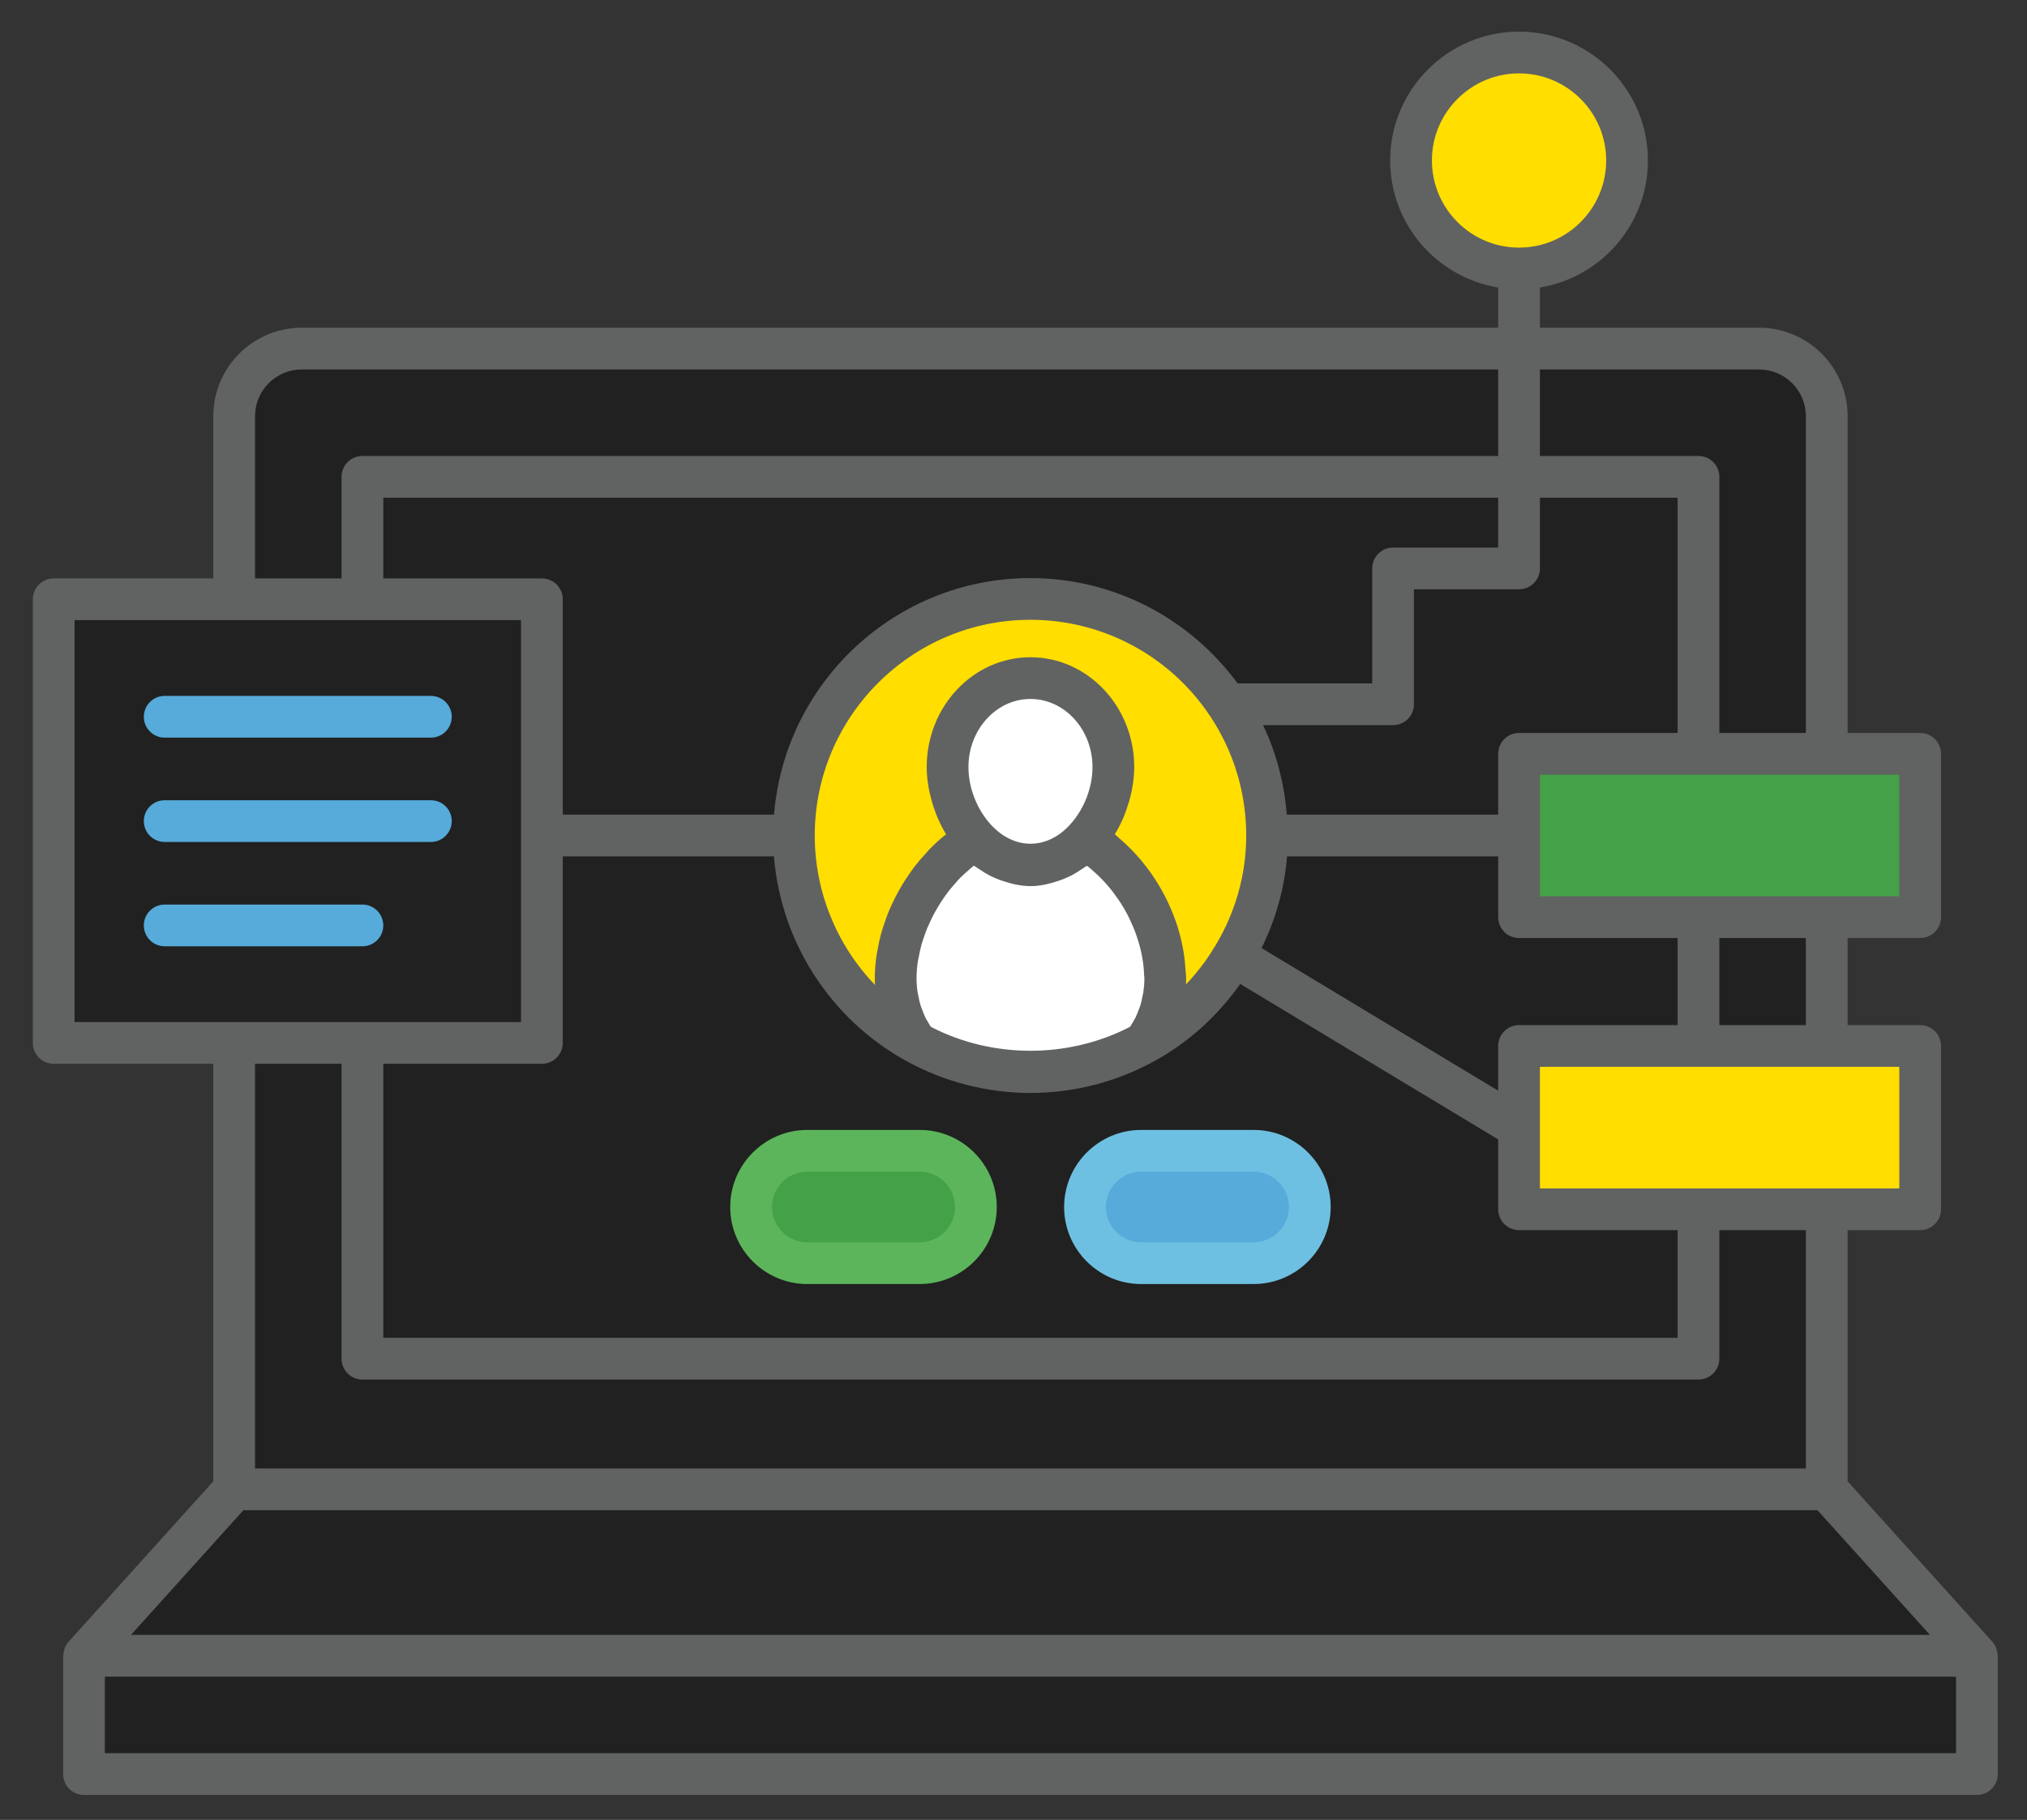 <?xml version="1.0" encoding="utf-8"?>
<!-- Generator: Adobe Illustrator 16.0.0, SVG Export Plug-In . SVG Version: 6.00 Build 0)  -->
<!DOCTYPE svg PUBLIC "-//W3C//DTD SVG 1.1//EN" "http://www.w3.org/Graphics/SVG/1.1/DTD/svg11.dtd">
<svg version="1.1" id="Layer_1" xmlns="http://www.w3.org/2000/svg" xmlns:xlink="http://www.w3.org/1999/xlink" x="0px" y="0px"
	 width="294px" height="264px" viewBox="0 0 294 264" enable-background="new 0 0 294 264" xml:space="preserve">
<rect x="0" y="0" width="294" height="264" fill="#333333" stroke="none"/>
<path fill="#212121" d="M264.957,216.045V60.376c0-5.42-4.391-9.808-9.806-9.808H43.768c-5.417,0-9.808,4.388-9.808,9.808v155.669
	l-21.776,24.146v17.16h274.55v-17.16L264.957,216.045z"/>
<rect x="52.565" y="69.174" fill="#212121" width="193.786" height="127.92"/>
<path fill="#616262" d="M246.352,200.12H52.565c-1.673,0-3.026-1.356-3.026-3.026V69.174c0-1.676,1.354-3.027,3.026-3.027h193.786
	c1.673,0,3.026,1.352,3.026,3.027v127.92C249.378,198.764,248.024,200.12,246.352,200.12z M55.592,194.066h187.732V72.2H55.592
	V194.066z"/>
<path fill="#616262" d="M289.727,240.028c-0.016-0.288-0.071-0.57-0.17-0.843c-0.026-0.073-0.037-0.152-0.068-0.226
	c-0.129-0.282-0.291-0.555-0.508-0.796l-20.999-23.281V60.376c0-7.08-5.755-12.835-12.83-12.835H43.766
	c-7.075,0-12.83,5.755-12.83,12.835v154.507L9.937,238.164c-0.217,0.241-0.38,0.514-0.508,0.796
	c-0.031,0.073-0.042,0.152-0.067,0.226c-0.1,0.272-0.155,0.55-0.171,0.843c-0.005,0.058-0.034,0.104-0.034,0.163v17.16
	c0,1.676,1.354,3.026,3.027,3.026h274.55c1.673,0,3.026-1.351,3.026-3.026v-17.16C289.76,240.133,289.731,240.086,289.727,240.028z
	 M36.989,60.376c0-3.739,3.04-6.781,6.776-6.781h211.386c3.736,0,6.776,3.042,6.776,6.781v152.642H36.989V60.376z M35.306,219.071
	h228.306l16.314,18.093H18.991L35.306,219.071z M283.707,254.324H15.21v-11.106h268.497V254.324z"/>
<path fill="#FFDE00" d="M178.014,102.164c-6.155-9.211-16.642-15.285-28.553-15.285c-18.954,0-34.318,15.369-34.318,34.32
	c0,12.939,7.167,24.193,17.739,30.043c-1.872-2.556-2.972-5.698-2.972-9.358c0-7.692,4.786-16.218,11.639-20.15
	c-2.514-2.723-4.111-6.582-4.111-10.452c0-7.133,5.384-12.914,12.023-12.914c6.641,0,12.023,5.781,12.023,12.914
	c0,3.87-1.598,7.729-4.113,10.452c1.898,1.089,3.613,2.55,5.135,4.226c3.841,4.231,6.294,9.939,6.462,15.338
	c0.005,0.194,0.044,0.394,0.044,0.587c0,3.66-1.1,6.803-2.975,9.358c4.426-2.446,8.198-5.876,11.154-9.945
	c4.111-5.655,6.588-12.572,6.588-20.098C183.779,114.156,181.65,107.615,178.014,102.164z"/>
<path fill="#FFFFFF" d="M157.371,121.733c-2.115,2.288-4.878,3.78-7.91,3.78c-3.034,0-5.797-1.492-7.912-3.78
	c-6.853,3.933-11.639,12.458-11.639,20.15c0,3.66,1.1,6.803,2.972,9.358c4.915,2.717,10.563,4.277,16.579,4.277
	c6.015,0,11.662-1.561,16.576-4.277c1.875-2.556,2.975-5.698,2.975-9.358C169.012,134.191,164.226,125.666,157.371,121.733z"/>
<path fill="#FFFFFF" d="M157.371,121.733c2.516-2.723,4.113-6.582,4.113-10.452c0-7.133-5.383-12.914-12.023-12.914
	c-6.64,0-12.023,5.781-12.023,12.914c0,3.87,1.598,7.729,4.111,10.452c2.115,2.288,4.878,3.78,7.912,3.78
	C152.493,125.514,155.256,124.021,157.371,121.733z"/>
<path fill="#44A147" d="M134.324,183.237h-18.163c-3.969,0-7.218-3.247-7.218-7.222v-1.858c0-3.975,3.249-7.222,7.218-7.222h18.163
	c3.973,0,7.219,3.247,7.219,7.222v1.858C141.543,179.99,138.297,183.237,134.324,183.237z"/>
<path fill="#5CB55B" d="M133.393,186.264h-16.299c-6.164,0-11.181-5.011-11.181-11.174c0-6.164,5.017-11.181,11.181-11.181h16.299
	c6.163,0,11.18,5.017,11.18,11.181C144.572,181.253,139.556,186.264,133.393,186.264z M117.094,169.963
	c-2.825,0-5.127,2.299-5.127,5.127c0,2.822,2.302,5.121,5.127,5.121h16.299c2.828,0,5.127-2.299,5.127-5.121
	c0-2.828-2.299-5.127-5.127-5.127H117.094z"/>
<path fill="#56ABDA" d="M182.756,183.237h-18.164c-3.972,0-7.221-3.247-7.221-7.222v-1.858c0-3.975,3.249-7.222,7.221-7.222h18.164
	c3.972,0,7.219,3.247,7.219,7.222v1.858C189.975,179.99,186.728,183.237,182.756,183.237z"/>
<path fill="#6EC0E2" d="M181.823,186.264h-16.299c-6.163,0-11.181-5.011-11.181-11.174c0-6.164,5.018-11.181,11.181-11.181h16.299
	c6.163,0,11.181,5.017,11.181,11.181C193.004,181.253,187.986,186.264,181.823,186.264z M165.524,169.963
	c-2.828,0-5.127,2.299-5.127,5.127c0,2.822,2.299,5.121,5.127,5.121h16.299c2.825,0,5.127-2.299,5.127-5.121
	c0-2.828-2.302-5.127-5.127-5.127H165.524z"/>
<rect x="7.79" y="86.926" fill="#212121" width="70.807" height="64.363"/>
<path fill="#56ABDA" d="M62.496,107.003H23.887c-1.673,0-3.026-1.356-3.026-3.026c0-1.676,1.354-3.027,3.026-3.027h38.609
	c1.674,0,3.027,1.352,3.027,3.027C65.523,105.646,64.17,107.003,62.496,107.003z"/>
<path fill="#56ABDA" d="M62.496,122.137H23.887c-1.673,0-3.026-1.356-3.026-3.027c0-1.676,1.354-3.026,3.026-3.026h38.609
	c1.674,0,3.027,1.351,3.027,3.026C65.523,120.78,64.17,122.137,62.496,122.137z"/>
<path fill="#56ABDA" d="M52.565,137.271H23.887c-1.673,0-3.026-1.351-3.026-3.026c0-1.671,1.354-3.027,3.026-3.027h28.679
	c1.673,0,3.026,1.356,3.026,3.027C55.592,135.92,54.238,137.271,52.565,137.271z"/>
<rect x="220.325" y="109.354" fill="#44A147" width="58.182" height="23.691"/>
<rect x="220.325" y="151.729" fill="#FFDE00" width="58.182" height="23.69"/>
<path fill="#FFDE00" d="M235.99,23.279c0,8.656-7.014,15.668-15.665,15.668c-8.65,0-15.665-7.012-15.665-15.668
	c0-8.65,7.015-15.662,15.665-15.662C228.977,7.617,235.99,14.629,235.99,23.279z"/>
<path fill="#616262" d="M220.325,136.071h58.179c1.674,0,3.027-1.351,3.027-3.026v-23.691c0-1.67-1.354-3.026-3.027-3.026h-58.179
	c-1.673,0-3.026,1.356-3.026,3.026v8.819h-30.658c-0.366-4.52-1.5-8.907-3.438-12.981h18.85c1.673,0,3.026-1.352,3.026-3.027V85.485
	h15.246c1.673,0,3.027-1.356,3.027-3.026V41.707c8.87-1.455,15.665-9.153,15.665-18.428c0-10.305-8.384-18.689-18.692-18.689
	c-10.306,0-18.692,8.385-18.692,18.689c0,9.274,6.798,16.973,15.666,18.428v37.725h-15.246c-1.674,0-3.024,1.352-3.024,3.027v16.679
	h-19.52c-7.038-9.573-18.116-15.28-30.048-15.28c-19.572,0-35.643,15.139-37.193,34.315H81.623V86.931
	c0-1.676-1.354-3.026-3.026-3.026H7.787c-1.673,0-3.027,1.351-3.027,3.026v64.358c0,1.676,1.354,3.026,3.027,3.026h70.81
	c1.673,0,3.026-1.351,3.026-3.026v-27.063h30.629c1.008,12.39,8.148,23.574,19.161,29.665c0.005,0,0.008,0,0.008,0
	c5.509,3.042,11.746,4.655,18.04,4.655c6.289,0,12.521-1.607,18.024-4.65c0.005,0,0.013,0,0.019-0.005
	c4.747-2.624,8.829-6.263,12.136-10.813c0.084-0.115,0.154-0.236,0.235-0.352l37.424,22.56v10.133c0,1.676,1.354,3.027,3.026,3.027
	h58.179c1.674,0,3.027-1.352,3.027-3.027v-23.69c0-1.67-1.354-3.026-3.027-3.026h-58.179c-1.673,0-3.026,1.356-3.026,3.026v6.488
	l-34.32-20.689c2.063-4.18,3.322-8.667,3.701-13.301h30.619v8.818C217.299,134.721,218.652,136.071,220.325,136.071z
	 M207.688,23.279c0-6.969,5.668-12.635,12.638-12.635s12.639,5.666,12.639,12.635c0,6.971-5.669,12.642-12.639,12.642
	S207.688,30.25,207.688,23.279z M75.57,148.262H10.814V89.958H75.57V148.262z M223.353,154.756h52.125v17.637h-52.125V154.756z
	 M165.839,143.89c-0.029,0.215-0.089,0.419-0.132,0.628c-0.08,0.43-0.164,0.854-0.287,1.263c-0.074,0.24-0.176,0.477-0.265,0.712
	c-0.134,0.355-0.265,0.712-0.43,1.058c-0.12,0.241-0.262,0.477-0.397,0.718c-0.131,0.23-0.272,0.455-0.419,0.676
	c-8.897,4.639-20.007,4.639-28.898,0.005c-0.154-0.235-0.304-0.477-0.44-0.718c-0.125-0.22-0.259-0.439-0.371-0.67
	c-0.173-0.361-0.314-0.733-0.453-1.11c-0.081-0.22-0.176-0.435-0.244-0.659c-0.128-0.425-0.214-0.865-0.298-1.31
	c-0.037-0.194-0.095-0.388-0.123-0.592c-0.095-0.649-0.144-1.319-0.144-2.006c0-0.796,0.067-1.603,0.188-2.409
	c0.037-0.271,0.11-0.544,0.163-0.812c0.102-0.539,0.209-1.078,0.361-1.618c0.089-0.319,0.204-0.633,0.309-0.953
	c0.162-0.481,0.327-0.969,0.523-1.445c0.137-0.33,0.288-0.648,0.44-0.974c0.209-0.456,0.432-0.9,0.673-1.341
	c0.175-0.319,0.358-0.639,0.55-0.947c0.259-0.424,0.531-0.838,0.816-1.246c0.21-0.299,0.419-0.592,0.639-0.88
	c0.31-0.394,0.637-0.771,0.967-1.142c0.23-0.262,0.455-0.523,0.696-0.77c0.372-0.378,0.765-0.723,1.16-1.063
	c0.225-0.194,0.444-0.409,0.678-0.592c0.056-0.042,0.112-0.068,0.168-0.11c0.058,0.042,0.12,0.074,0.178,0.115
	c0.22,0.168,0.45,0.293,0.673,0.445c0.479,0.324,0.961,0.623,1.461,0.88c0.408,0.21,0.825,0.388,1.246,0.555
	c0.262,0.1,0.527,0.188,0.794,0.272c1.251,0.408,2.532,0.691,3.841,0.691c1.31,0,2.587-0.283,3.841-0.691
	c0.268-0.084,0.532-0.173,0.796-0.277c0.422-0.168,0.836-0.34,1.244-0.55c0.498-0.251,0.974-0.556,1.448-0.869
	c0.228-0.157,0.466-0.288,0.688-0.456c0.05-0.041,0.104-0.068,0.154-0.104c0.115,0.089,0.235,0.151,0.351,0.246
	c0.126,0.1,0.243,0.215,0.366,0.319c0.592,0.508,1.176,1.058,1.747,1.676c0.134,0.142,0.267,0.288,0.397,0.435
	c0.289,0.33,0.571,0.665,0.841,1.011c0.188,0.246,0.366,0.498,0.545,0.749c0.228,0.319,0.463,0.639,0.673,0.969
	c0.348,0.55,0.676,1.11,0.979,1.687c0.179,0.34,0.333,0.691,0.493,1.042c0.131,0.282,0.265,0.565,0.385,0.858
	c0.167,0.408,0.321,0.816,0.463,1.23c0.071,0.204,0.134,0.403,0.196,0.607c0.514,1.655,0.822,3.336,0.872,4.965
	c0.003,0.078,0.034,0.419,0.045,0.497C165.985,142.57,165.933,143.24,165.839,143.89z M140.465,111.275
	c0-5.445,4.037-9.881,8.996-9.881s8.996,4.436,8.996,9.881c0,3.021-1.238,6.164-3.309,8.405c-3.347,3.624-8.025,3.613-11.377,0
	C141.7,117.439,140.465,114.297,140.465,111.275z M172.018,142.806c0.014-0.304,0.021-0.612,0.021-0.922
	c0-0.209-0.019-0.424-0.045-0.681c-0.008-0.215-0.042-0.435-0.055-0.654c-0.073-1.23-0.241-2.461-0.503-3.687
	c-0.026-0.121-0.05-0.235-0.079-0.356c-1.196-5.227-4.019-10.195-7.896-13.893c-0.354-0.341-0.715-0.66-1.078-0.975
	c-0.233-0.198-0.445-0.429-0.687-0.617c0.542-0.869,0.984-1.797,1.378-2.739c0.114-0.282,0.206-0.56,0.309-0.849
	c0.259-0.723,0.474-1.455,0.642-2.199c0.065-0.298,0.139-0.586,0.19-0.885c0.179-1.016,0.296-2.042,0.296-3.074
	c0-8.787-6.75-15.935-15.05-15.935s-15.05,7.147-15.05,15.935c0,1.032,0.118,2.053,0.296,3.064c0.053,0.303,0.125,0.602,0.193,0.9
	c0.168,0.743,0.377,1.466,0.637,2.184c0.102,0.288,0.193,0.576,0.312,0.858c0.39,0.942,0.833,1.87,1.372,2.739
	c-0.83,0.654-1.615,1.372-2.367,2.137c-0.246,0.251-0.469,0.528-0.707,0.79c-0.492,0.54-0.977,1.084-1.427,1.665
	c-0.257,0.336-0.489,0.682-0.733,1.027c-0.388,0.549-0.765,1.104-1.115,1.686c-0.228,0.377-0.439,0.76-0.652,1.146
	c-0.313,0.582-0.609,1.174-0.885,1.775c-0.184,0.398-0.361,0.797-0.523,1.205c-0.252,0.628-0.469,1.256-0.673,1.896
	c-0.126,0.403-0.262,0.796-0.369,1.199c-0.191,0.701-0.33,1.408-0.458,2.12c-0.061,0.346-0.146,0.691-0.194,1.037
	c-0.146,1.059-0.233,2.121-0.233,3.179c0,0.335,0.009,0.665,0.024,0.995c-5.524-5.75-8.737-13.489-8.737-21.68
	c0-17.255,14.036-31.289,31.291-31.289c10.474,0,20.205,5.211,26.034,13.936c3.44,5.152,5.26,11.153,5.26,17.354
	c0,5.598-1.521,11.018-4.398,15.852c-0.003,0.005-0.008,0.005-0.013,0.01c-0.003,0.006-0.003,0.016-0.008,0.021
	c-0.493,0.827-1.017,1.645-1.59,2.435C173.893,140.689,172.984,141.784,172.018,142.806z M223.353,112.381h52.125v17.637h-52.125
	V112.381z"/>
</svg>
